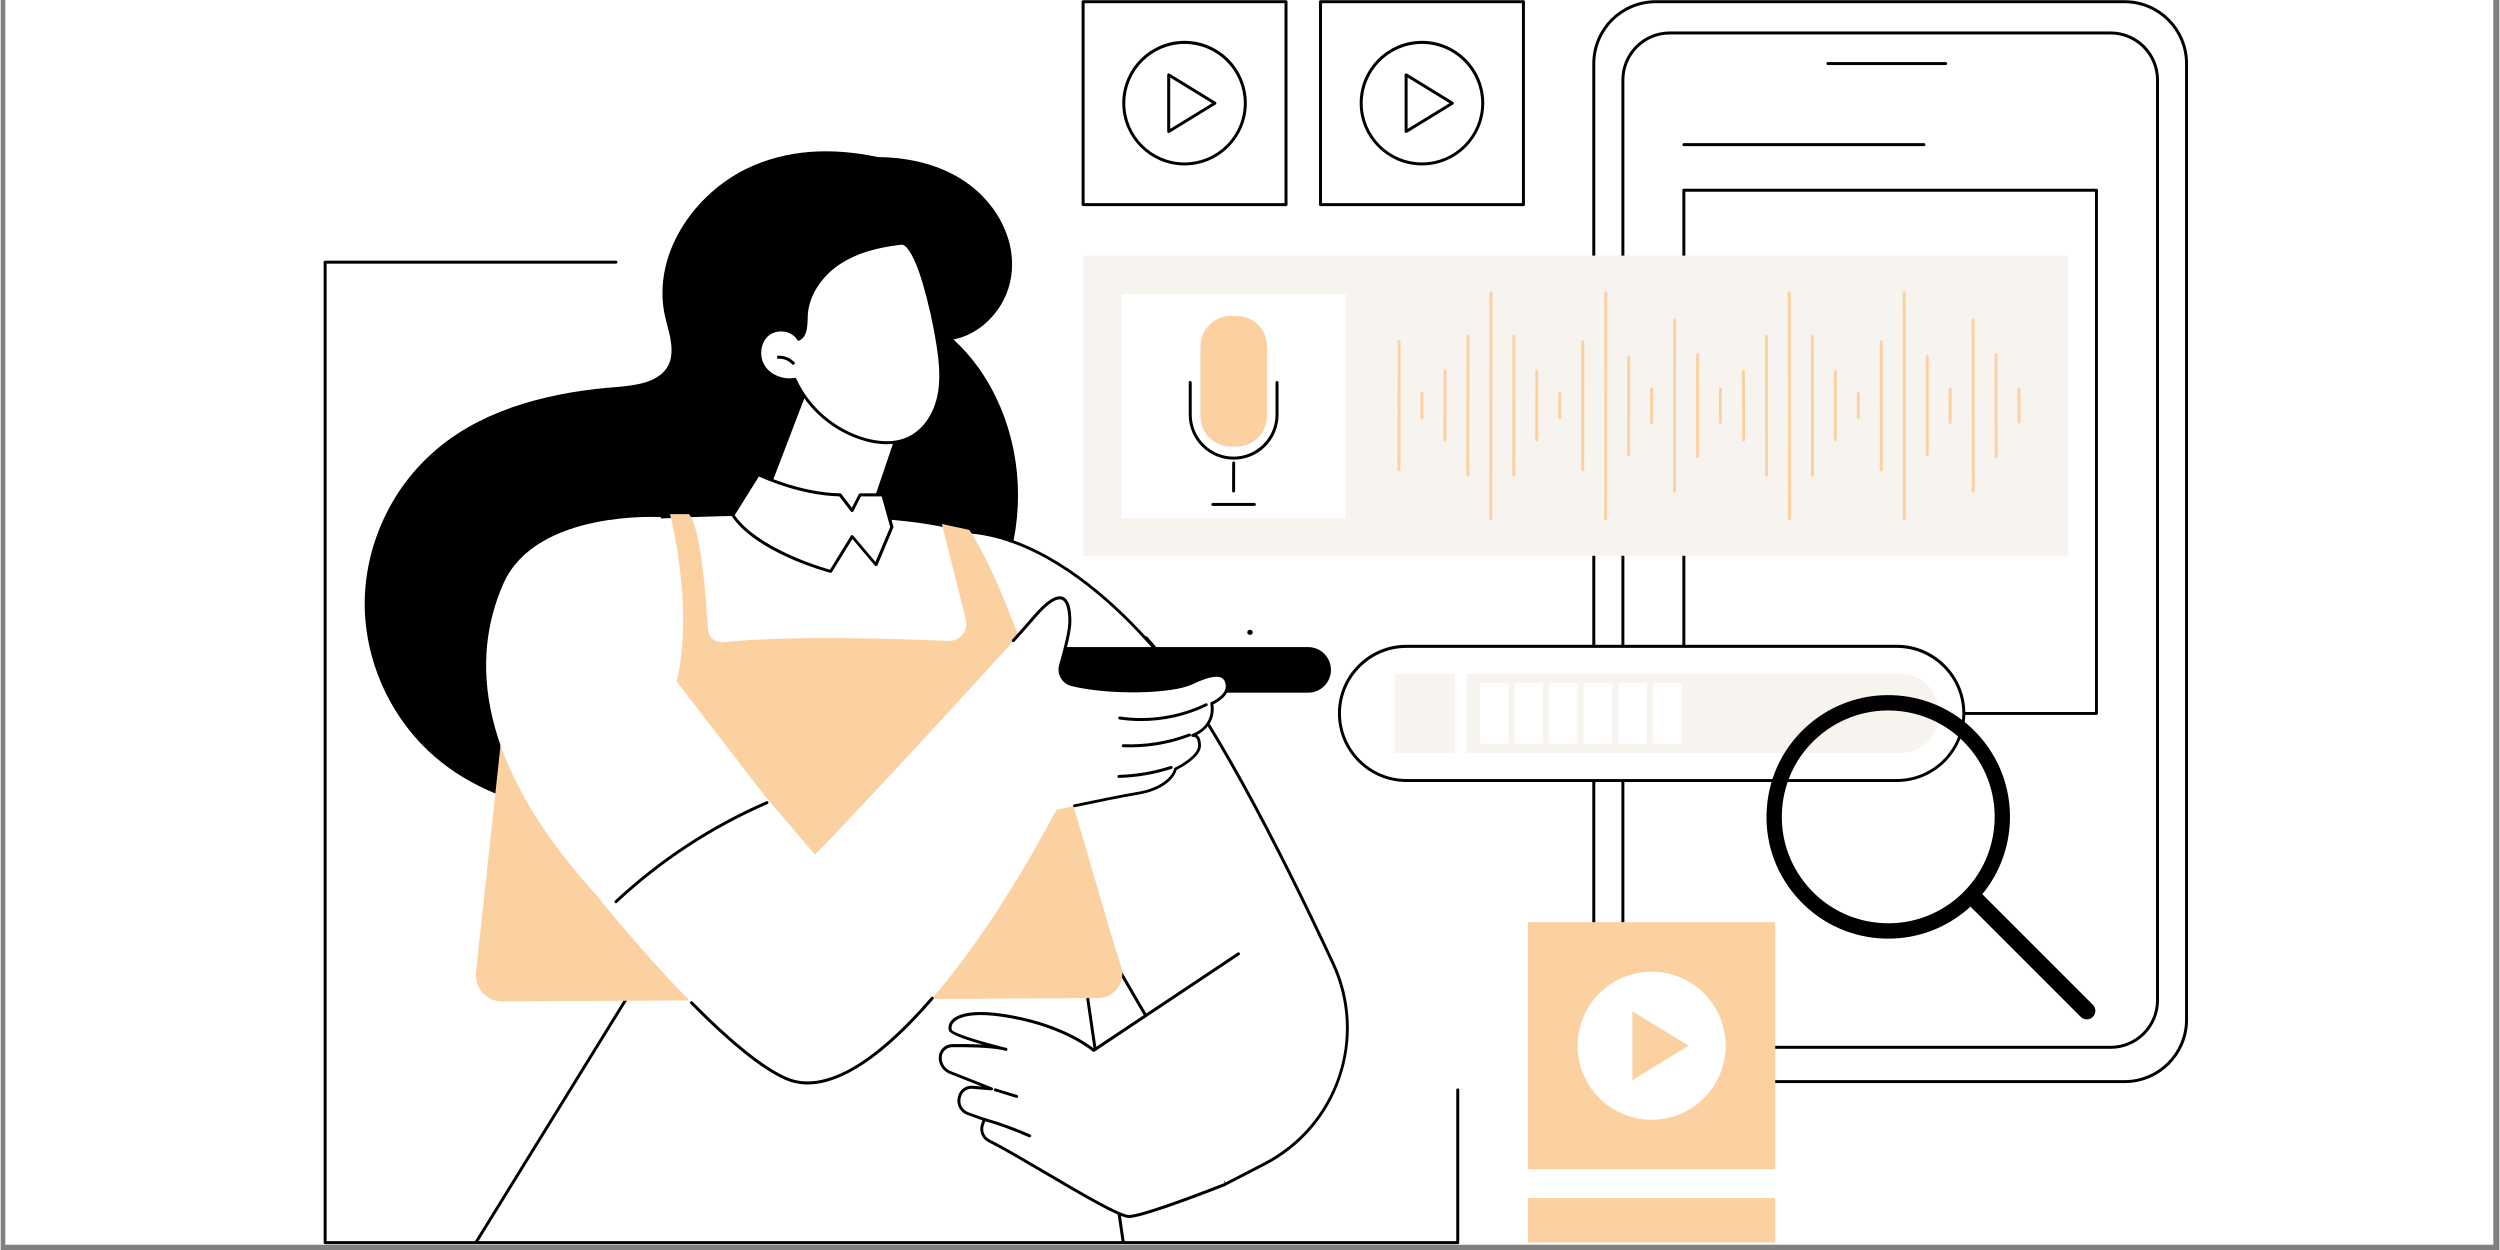 <svg xmlns="http://www.w3.org/2000/svg" xmlns:xlink="http://www.w3.org/1999/xlink" width="300" viewBox="0 0 224.88 112.5" height="150" preserveAspectRatio="xMidYMid meet"><rect x="0" y="0" width="224.88" height="112.5" fill="#808080" stroke="none"/><defs><g></g><clipPath id="b883a015ce"><path d="M 0.438 0 L 224.324 0 L 224.324 112.004 L 0.438 112.004 Z M 0.438 0 " clip-rule="nonzero"></path></clipPath><clipPath id="912ff1c7c7"><path d="M 29.066 23 L 132 23 L 132 112 L 29.066 112 Z M 29.066 23 " clip-rule="nonzero"></path></clipPath></defs><g clip-path="url(#b883a015ce)"><path fill="#ffffff" d="M 0.438 0 L 224.441 0 L 224.441 112.004 L 0.438 112.004 Z M 0.438 0 " fill-opacity="1" fill-rule="nonzero"></path><path fill="#ffffff" d="M 0.438 0 L 224.441 0 L 224.441 112.004 L 0.438 112.004 Z M 0.438 0 " fill-opacity="1" fill-rule="nonzero"></path></g><path fill="#ffffff" d="M 118.789 0.152 L 137.051 0.152 L 137.051 18.414 L 118.789 18.414 Z M 118.789 0.152 " fill-opacity="1" fill-rule="nonzero"></path><path fill="#000000" d="M 137.051 18.551 L 118.789 18.551 C 118.715 18.551 118.652 18.488 118.652 18.414 L 118.652 0.152 C 118.652 0.082 118.715 0.02 118.789 0.02 L 137.051 0.02 C 137.125 0.02 137.184 0.082 137.184 0.152 L 137.184 18.414 C 137.184 18.488 137.125 18.551 137.051 18.551 Z M 118.922 18.281 L 136.914 18.281 L 136.914 0.289 L 118.922 0.289 Z M 118.922 18.281 " fill-opacity="1" fill-rule="nonzero"></path><path fill="#000000" d="M 127.918 14.887 C 124.828 14.887 122.312 12.371 122.312 9.281 C 122.312 6.191 124.828 3.676 127.918 3.676 C 131.004 3.676 133.52 6.191 133.52 9.281 C 133.52 12.371 131.004 14.887 127.918 14.887 Z M 127.918 3.953 C 124.973 3.953 122.582 6.344 122.582 9.289 C 122.582 12.23 124.973 14.621 127.918 14.621 C 130.859 14.621 133.25 12.23 133.25 9.289 C 133.25 6.344 130.859 3.953 127.918 3.953 Z M 127.918 3.953 " fill-opacity="1" fill-rule="nonzero"></path><path fill="#000000" d="M 126.492 11.965 C 126.465 11.965 126.449 11.961 126.422 11.949 C 126.379 11.926 126.355 11.883 126.355 11.832 L 126.355 6.734 C 126.355 6.688 126.379 6.645 126.422 6.621 C 126.465 6.594 126.516 6.594 126.559 6.621 L 130.719 9.172 C 130.762 9.195 130.785 9.238 130.785 9.289 C 130.785 9.336 130.762 9.379 130.719 9.402 L 126.559 11.953 C 126.539 11.961 126.516 11.965 126.492 11.965 Z M 126.625 6.977 L 126.625 11.594 L 130.395 9.289 Z M 126.625 6.977 " fill-opacity="1" fill-rule="nonzero"></path><path fill="#ffffff" d="M 97.422 0.152 L 115.68 0.152 L 115.68 18.414 L 97.422 18.414 Z M 97.422 0.152 " fill-opacity="1" fill-rule="nonzero"></path><path fill="#000000" d="M 115.68 18.551 L 97.422 18.551 C 97.348 18.551 97.285 18.488 97.285 18.414 L 97.285 0.152 C 97.285 0.082 97.348 0.02 97.422 0.02 L 115.68 0.02 C 115.754 0.02 115.816 0.082 115.816 0.152 L 115.816 18.414 C 115.816 18.488 115.754 18.551 115.68 18.551 Z M 97.555 18.281 L 115.547 18.281 L 115.547 0.289 L 97.555 0.289 Z M 97.555 18.281 " fill-opacity="1" fill-rule="nonzero"></path><path fill="#000000" d="M 106.547 14.887 C 103.457 14.887 100.945 12.371 100.945 9.281 C 100.945 6.191 103.457 3.676 106.547 3.676 C 109.637 3.676 112.152 6.191 112.152 9.281 C 112.152 12.371 109.637 14.887 106.547 14.887 Z M 106.547 3.953 C 103.605 3.953 101.215 6.344 101.215 9.289 C 101.215 12.23 103.605 14.621 106.547 14.621 C 109.488 14.621 111.883 12.23 111.883 9.289 C 111.883 6.344 109.488 3.953 106.547 3.953 Z M 106.547 3.953 " fill-opacity="1" fill-rule="nonzero"></path><path fill="#000000" d="M 105.121 11.965 C 105.098 11.965 105.078 11.961 105.055 11.949 C 105.012 11.926 104.988 11.883 104.988 11.832 L 104.988 6.734 C 104.988 6.688 105.012 6.645 105.055 6.621 C 105.098 6.594 105.148 6.594 105.188 6.621 L 109.348 9.172 C 109.391 9.195 109.418 9.238 109.418 9.289 C 109.418 9.336 109.391 9.379 109.348 9.402 L 105.188 11.953 C 105.172 11.961 105.148 11.965 105.121 11.965 Z M 105.258 6.977 L 105.258 11.594 L 109.023 9.289 Z M 105.258 6.977 " fill-opacity="1" fill-rule="nonzero"></path><path fill="#ffffff" d="M 148.949 97.344 L 191.16 97.344 C 194.227 97.344 196.727 94.836 196.727 91.777 L 196.727 5.719 C 196.727 2.656 194.219 0.152 191.16 0.152 L 148.949 0.152 C 145.883 0.152 143.383 2.66 143.383 5.719 L 143.383 91.777 C 143.383 94.836 145.891 97.344 148.949 97.344 Z M 148.949 97.344 " fill-opacity="1" fill-rule="nonzero"></path><path fill="#000000" d="M 191.16 97.477 L 148.949 97.477 C 145.805 97.477 143.246 94.922 143.246 91.777 L 143.246 5.719 C 143.246 2.578 145.805 0.02 148.949 0.02 L 191.16 0.02 C 194.305 0.02 196.863 2.578 196.863 5.719 L 196.863 91.777 C 196.863 94.922 194.305 97.477 191.16 97.477 Z M 148.949 0.289 C 145.949 0.289 143.516 2.723 143.516 5.719 L 143.516 91.777 C 143.516 94.773 145.949 97.211 148.949 97.211 L 191.16 97.211 C 194.156 97.211 196.594 94.773 196.594 91.777 L 196.594 5.719 C 196.594 2.723 194.156 0.289 191.16 0.289 Z M 148.949 0.289 " fill-opacity="1" fill-rule="nonzero"></path><path fill="#ffffff" d="M 150.223 94.262 L 189.895 94.262 C 192.211 94.262 194.113 92.363 194.113 90.039 L 194.113 7.188 C 194.113 4.871 192.219 2.969 189.895 2.969 L 150.223 2.969 C 147.902 2.969 146 4.863 146 7.188 L 146 90.039 C 146 92.359 147.895 94.262 150.223 94.262 Z M 150.223 94.262 " fill-opacity="1" fill-rule="nonzero"></path><path fill="#000000" d="M 189.895 94.395 L 150.223 94.395 C 147.824 94.395 145.867 92.445 145.867 90.039 L 145.867 7.188 C 145.867 4.789 147.816 2.832 150.223 2.832 L 189.895 2.832 C 192.293 2.832 194.25 4.785 194.25 7.188 L 194.25 90.039 C 194.242 92.438 192.293 94.395 189.895 94.395 Z M 150.223 3.102 C 147.969 3.102 146.133 4.938 146.133 7.188 L 146.133 90.039 C 146.133 92.289 147.969 94.125 150.223 94.125 L 189.895 94.125 C 192.145 94.125 193.98 92.289 193.98 90.039 L 193.98 7.188 C 193.98 4.938 192.145 3.102 189.895 3.102 Z M 150.223 3.102 " fill-opacity="1" fill-rule="nonzero"></path><path fill="#000000" d="M 175.051 5.855 L 164.449 5.855 C 164.379 5.855 164.316 5.793 164.316 5.719 C 164.316 5.648 164.379 5.586 164.449 5.586 L 175.051 5.586 C 175.125 5.586 175.188 5.648 175.188 5.719 C 175.188 5.793 175.125 5.855 175.051 5.855 Z M 175.051 5.855 " fill-opacity="1" fill-rule="nonzero"></path><path fill="#ffffff" d="M 151.488 17.117 L 188.621 17.117 L 188.621 64.211 L 151.488 64.211 Z M 151.488 17.117 " fill-opacity="1" fill-rule="nonzero"></path><path fill="#000000" d="M 188.621 64.344 L 151.488 64.344 C 151.414 64.344 151.352 64.285 151.352 64.211 L 151.352 17.117 C 151.352 17.043 151.414 16.984 151.488 16.984 L 188.621 16.984 C 188.695 16.984 188.754 17.043 188.754 17.117 L 188.754 64.211 C 188.754 64.285 188.695 64.344 188.621 64.344 Z M 151.621 64.078 L 188.488 64.078 L 188.488 17.254 L 151.621 17.254 Z M 151.621 64.078 " fill-opacity="1" fill-rule="nonzero"></path><path fill="#000000" d="M 173.094 13.152 L 151.488 13.152 C 151.414 13.152 151.352 13.094 151.352 13.02 C 151.352 12.945 151.414 12.883 151.488 12.883 L 173.094 12.883 C 173.168 12.883 173.23 12.945 173.23 13.02 C 173.23 13.094 173.168 13.152 173.094 13.152 Z M 173.094 13.152 " fill-opacity="1" fill-rule="nonzero"></path><path fill="#ffffff" d="M 97.422 87.023 L 58.082 87.023 L 42.766 111.836 L 101.035 111.836 Z M 97.422 87.023 " fill-opacity="1" fill-rule="nonzero"></path><path fill="#000000" d="M 88.043 33.152 C 87.375 32.203 86.605 31.34 85.754 30.551 C 87.551 30.203 89.09 28.98 90.031 27.418 C 91.145 25.578 91.297 23.344 90.625 21.32 C 89.918 19.199 88.453 17.406 86.578 16.199 C 84.586 14.914 82.223 14.305 79.867 14.164 C 79.551 14.145 79.238 14.137 78.922 14.133 C 74.938 13.277 70.766 13.391 67.07 15.215 C 62.543 17.449 58.965 22.457 59.645 27.66 C 59.832 29.141 60.586 30.645 60.324 32.16 C 60.078 33.562 58.844 34.246 57.562 34.535 C 56.23 34.836 54.84 34.848 53.488 35.012 C 52.027 35.188 50.57 35.426 49.141 35.766 C 46.297 36.426 43.512 37.465 41.059 39.074 C 38.684 40.633 36.695 42.715 35.27 45.172 C 33.863 47.594 33 50.344 32.805 53.137 C 32.609 55.953 33.117 58.797 34.219 61.398 C 35.312 63.996 37.008 66.348 39.156 68.18 C 41.434 70.125 44.184 71.473 47.055 72.281 C 53.441 74.078 60.273 73.156 66.562 71.375 C 72.418 69.715 78.09 67.062 82.645 62.969 C 86.855 59.188 90.078 54.164 91.176 48.566 C 92.215 43.289 91.16 37.562 88.043 33.152 Z M 88.043 33.152 " fill-opacity="1" fill-rule="nonzero"></path><path fill="#ffffff" d="M 101.035 111.836 L 97.422 87.023 L 58.082 87.023 L 42.766 111.836 Z M 101.035 111.836 " fill-opacity="1" fill-rule="nonzero"></path><path fill="#000000" d="M 42.766 111.973 C 42.742 111.973 42.715 111.965 42.691 111.953 C 42.633 111.914 42.605 111.832 42.648 111.77 L 57.969 86.949 C 57.992 86.914 58.035 86.891 58.082 86.891 L 97.422 86.891 C 97.488 86.891 97.543 86.938 97.555 87.004 L 101.172 111.816 C 101.184 111.891 101.129 111.957 101.055 111.973 C 100.98 111.984 100.914 111.93 100.902 111.855 L 97.305 87.156 L 58.156 87.156 L 42.875 111.91 C 42.852 111.945 42.809 111.973 42.766 111.973 Z M 42.766 111.973 " fill-opacity="1" fill-rule="nonzero"></path><path fill="#ffffff" d="M 110.145 106.617 L 113.73 104.77 C 120.305 101.375 123.027 93.398 119.902 86.688 C 115.234 76.672 108.414 63.188 103.086 57.406 L 88.609 66.586 L 103.469 92.137 Z M 110.145 106.617 " fill-opacity="1" fill-rule="nonzero"></path><path fill="#000000" d="M 110.145 106.754 C 110.133 106.754 110.113 106.754 110.102 106.746 C 110.066 106.734 110.039 106.711 110.023 106.672 L 103.355 92.188 L 88.5 66.645 C 88.465 66.586 88.48 66.504 88.543 66.461 L 103.02 57.285 C 103.074 57.25 103.145 57.262 103.188 57.309 C 108.5 63.078 115.277 76.434 120.023 86.625 C 121.555 89.906 121.75 93.586 120.582 97.008 C 119.414 100.426 117.004 103.223 113.789 104.879 L 110.207 106.727 C 110.188 106.746 110.164 106.754 110.145 106.754 Z M 88.793 66.629 L 103.594 92.062 L 110.207 106.43 L 113.668 104.641 C 120.207 101.27 122.895 93.402 119.781 86.734 C 115.059 76.609 108.34 63.359 103.066 57.574 Z M 88.793 66.629 " fill-opacity="1" fill-rule="nonzero"></path><path fill="#ffffff" d="M 93.348 75.277 C 93.348 75.277 99.633 68.805 108.18 64.051 C 108.18 64.051 98.301 48.344 86.66 47.84 Z M 93.348 75.277 " fill-opacity="1" fill-rule="nonzero"></path><path fill="#000000" d="M 93.348 75.414 C 93.332 75.414 93.32 75.414 93.309 75.406 C 93.262 75.395 93.223 75.355 93.211 75.309 L 86.523 47.871 C 86.512 47.828 86.523 47.785 86.551 47.754 C 86.574 47.723 86.617 47.699 86.66 47.707 C 92.715 47.969 98.277 52.387 101.875 56.043 C 105.766 60.004 108.262 63.949 108.285 63.984 C 108.305 64.016 108.309 64.051 108.305 64.09 C 108.293 64.125 108.273 64.156 108.234 64.176 C 99.805 68.859 93.5 75.309 93.43 75.375 C 93.418 75.395 93.383 75.414 93.348 75.414 Z M 86.832 47.98 L 93.418 75.008 C 94.477 73.957 100.355 68.273 107.992 64.004 C 107.543 63.316 105.184 59.777 101.691 56.223 C 98.16 52.637 92.734 48.316 86.832 47.98 Z M 86.832 47.98 " fill-opacity="1" fill-rule="nonzero"></path><path fill="#ffffff" d="M 56.25 46.832 C 56.555 46.5 80.406 45.352 86.66 47.84 L 90.488 62.977 L 59.398 63.258 Z M 56.25 46.832 " fill-opacity="1" fill-rule="nonzero"></path><path fill="#000000" d="M 59.398 63.391 C 59.332 63.391 59.277 63.348 59.266 63.281 L 56.113 46.855 C 56.109 46.812 56.121 46.77 56.145 46.738 C 56.391 46.477 63.352 46.156 69.219 46.145 C 75.359 46.129 83.367 46.391 86.703 47.719 C 86.746 47.734 86.77 47.766 86.781 47.809 L 90.609 62.945 C 90.625 62.988 90.609 63.023 90.586 63.062 C 90.562 63.09 90.527 63.117 90.484 63.117 L 59.398 63.391 C 59.406 63.391 59.398 63.391 59.398 63.391 Z M 56.406 46.918 L 59.516 63.117 L 90.324 62.836 L 86.551 47.934 C 80.406 45.566 58.109 46.555 56.406 46.918 Z M 56.406 46.918 " fill-opacity="1" fill-rule="nonzero"></path><path fill="#fbd1a2" d="M 45.695 60.406 C 45.695 60.613 43.566 80.234 42.777 87.496 C 42.625 88.914 43.738 90.148 45.164 90.137 L 98.797 89.824 C 100.258 89.82 101.293 88.387 100.84 86.992 C 98.082 78.539 92.348 55.574 87.18 47.695 L 84.707 47.16 L 86.859 55.746 C 87.117 56.758 86.316 57.738 85.27 57.691 C 80.98 57.492 71.125 57.156 65.02 57.801 C 64.316 57.875 63.695 57.34 63.652 56.637 C 63.492 53.816 63.016 47.383 61.938 46.273 L 60.242 46.273 C 60.242 46.273 65.395 66.133 54.148 68.805 C 46.422 70.641 45.695 60.406 45.695 60.406 Z M 45.695 60.406 " fill-opacity="1" fill-rule="nonzero"></path><path fill="#000000" d="M 117.676 58.238 L 95.75 58.238 C 94.617 58.238 93.699 59.156 93.699 60.289 C 93.699 61.422 94.617 62.34 95.75 62.34 L 117.676 62.34 C 118.809 62.34 119.727 61.422 119.727 60.289 C 119.719 59.156 118.809 58.238 117.676 58.238 Z M 117.676 58.238 " fill-opacity="1" fill-rule="nonzero"></path><path fill="#ffffff" d="M 53.668 80.625 C 53.668 80.625 64.531 94.328 70.668 97.055 C 76.805 99.785 86.812 88.363 95.023 72.875 C 95.023 72.875 100.199 71.762 102.363 71.406 C 104.527 71.051 105.598 69.969 105.746 69.215 C 105.746 69.215 107.918 68.188 107.918 67.117 C 107.918 66.047 107.293 66.188 107.293 66.188 C 107.293 66.188 109.391 65.516 109.023 63.316 C 109.023 63.316 110.547 62.668 110.406 61.629 C 110.266 60.59 109.355 60.453 107.227 61.465 C 105.387 62.34 99.758 62.438 96.422 61.617 C 95.652 61.426 95.191 60.633 95.414 59.875 C 95.77 58.633 96.238 56.816 96.246 55.945 C 96.25 54.547 95.941 52.137 93.004 55.578 C 90.066 59.023 75.875 74.355 73.285 76.918 L 68.973 71.871 C 68.953 71.863 55.844 75.344 53.668 80.625 Z M 53.668 80.625 " fill-opacity="1" fill-rule="nonzero"></path><path fill="#000000" d="M 96.648 72.66 C 96.59 72.66 96.531 72.617 96.516 72.555 C 96.504 72.48 96.547 72.41 96.617 72.395 C 98.477 72.004 100.98 71.492 102.332 71.27 C 104.504 70.914 105.477 69.828 105.605 69.191 C 105.613 69.148 105.641 69.109 105.68 69.094 C 106.262 68.816 107.77 67.926 107.77 67.117 C 107.77 66.754 107.699 66.504 107.551 66.391 C 107.434 66.297 107.305 66.32 107.305 66.32 C 107.238 66.34 107.164 66.297 107.148 66.223 C 107.129 66.156 107.164 66.082 107.234 66.059 C 107.312 66.035 109.215 65.391 108.871 63.336 C 108.859 63.273 108.898 63.215 108.953 63.188 C 108.965 63.184 110.379 62.566 110.254 61.648 C 110.211 61.324 110.09 61.117 109.887 61.004 C 109.449 60.766 108.586 60.957 107.262 61.586 C 105.387 62.48 99.684 62.566 96.375 61.746 C 95.965 61.648 95.629 61.391 95.414 61.023 C 95.199 60.656 95.152 60.234 95.266 59.832 C 95.801 57.977 96.094 56.594 96.094 55.941 C 96.094 54.812 95.883 54.117 95.492 53.969 C 95.156 53.848 94.465 54.039 93.082 55.66 C 92.684 56.125 92.062 56.828 91.242 57.746 C 91.191 57.801 91.105 57.805 91.051 57.758 C 90.996 57.707 90.992 57.621 91.039 57.566 C 91.859 56.648 92.484 55.953 92.879 55.48 C 94.086 54.066 94.973 53.488 95.586 53.715 C 96.105 53.902 96.363 54.656 96.363 55.934 C 96.363 56.809 95.91 58.57 95.523 59.898 C 95.426 60.234 95.469 60.582 95.645 60.883 C 95.816 61.184 96.098 61.391 96.434 61.477 C 99.703 62.285 105.312 62.211 107.148 61.336 C 108.574 60.656 109.484 60.473 110.016 60.762 C 110.297 60.914 110.461 61.195 110.52 61.605 C 110.652 62.582 109.496 63.219 109.148 63.391 C 109.367 65.02 108.277 65.832 107.68 66.145 C 107.691 66.148 107.703 66.164 107.711 66.168 C 107.926 66.34 108.027 66.652 108.027 67.105 C 108.027 68.152 106.203 69.109 105.836 69.293 C 105.625 70.141 104.469 71.18 102.363 71.52 C 101.012 71.742 98.516 72.254 96.66 72.648 C 96.668 72.66 96.66 72.66 96.648 72.66 Z M 96.648 72.66 " fill-opacity="1" fill-rule="nonzero"></path><path fill="#000000" d="M 72.625 97.602 C 71.91 97.602 71.238 97.461 70.605 97.184 C 68.504 96.25 65.633 93.949 62.078 90.34 C 62.023 90.285 62.031 90.199 62.078 90.148 C 62.133 90.094 62.219 90.102 62.27 90.148 C 65.805 93.734 68.645 96.016 70.715 96.934 C 73.945 98.371 78.449 95.887 83.742 89.75 C 83.789 89.695 83.875 89.691 83.93 89.738 C 83.984 89.789 83.992 89.875 83.941 89.93 C 79.582 94.996 75.723 97.602 72.625 97.602 Z M 72.625 97.602 " fill-opacity="1" fill-rule="nonzero"></path><path fill="#000000" d="M 102.625 64.895 C 101.977 64.895 101.336 64.848 100.691 64.754 C 100.621 64.742 100.57 64.676 100.578 64.602 C 100.59 64.527 100.656 64.473 100.73 64.484 C 103.328 64.867 106.07 64.449 108.445 63.305 C 108.512 63.273 108.59 63.301 108.621 63.367 C 108.652 63.434 108.629 63.512 108.559 63.543 C 106.727 64.438 104.668 64.895 102.625 64.895 Z M 102.625 64.895 " fill-opacity="1" fill-rule="nonzero"></path><path fill="#000000" d="M 101.637 67.262 C 101.434 67.262 101.23 67.258 101.031 67.25 C 100.957 67.25 100.895 67.184 100.902 67.109 C 100.902 67.039 100.961 66.98 101.035 66.98 C 101.035 66.98 101.043 66.98 101.043 66.98 C 103.035 67.062 105.074 66.73 106.938 66.023 C 107.008 65.996 107.086 66.027 107.109 66.102 C 107.137 66.168 107.105 66.25 107.031 66.273 C 105.324 66.926 103.469 67.262 101.637 67.262 Z M 101.637 67.262 " fill-opacity="1" fill-rule="nonzero"></path><path fill="#000000" d="M 100.645 70.012 C 100.57 70.012 100.508 69.957 100.508 69.883 C 100.508 69.809 100.566 69.746 100.637 69.742 C 102.223 69.699 103.789 69.422 105.301 68.941 C 105.371 68.914 105.445 68.957 105.473 69.027 C 105.496 69.098 105.453 69.172 105.387 69.195 C 103.852 69.691 102.258 69.969 100.645 70.012 C 100.648 70.012 100.645 70.012 100.645 70.012 Z M 100.645 70.012 " fill-opacity="1" fill-rule="nonzero"></path><path fill="#ffffff" d="M 59.828 47.695 L 59.398 46.539 C 59.398 46.539 48.172 45.863 45.238 52.543 C 42.293 59.227 42.766 68.676 53.668 80.617 C 53.668 80.617 65.234 72.984 68.953 71.859 L 59.828 60.031 Z M 59.828 47.695 " fill-opacity="1" fill-rule="nonzero"></path><path fill="#000000" d="M 55.375 81.293 C 55.336 81.293 55.301 81.277 55.277 81.25 C 55.227 81.191 55.227 81.109 55.281 81.059 C 59.297 77.316 63.879 74.305 68.91 72.113 C 68.98 72.086 69.059 72.113 69.09 72.184 C 69.121 72.25 69.09 72.328 69.023 72.359 C 64.02 74.539 59.453 77.527 55.465 81.254 C 55.441 81.277 55.406 81.293 55.375 81.293 Z M 55.375 81.293 " fill-opacity="1" fill-rule="nonzero"></path><path fill="#ffffff" d="M 73.133 33.379 L 68.195 46.273 C 68.195 46.273 75.41 48.723 78.211 46.508 L 80.914 38.566 Z M 73.133 33.379 " fill-opacity="1" fill-rule="nonzero"></path><path fill="#000000" d="M 74.645 47.578 C 71.66 47.578 68.355 46.477 68.152 46.402 C 68.117 46.391 68.094 46.367 68.074 46.336 C 68.055 46.305 68.055 46.262 68.066 46.23 L 73.004 33.336 C 73.016 33.297 73.047 33.27 73.09 33.258 C 73.129 33.242 73.172 33.25 73.207 33.273 L 80.996 38.461 C 81.043 38.5 81.066 38.559 81.051 38.613 L 78.344 46.555 C 78.34 46.578 78.32 46.605 78.301 46.617 C 77.391 47.328 76.051 47.578 74.645 47.578 Z M 68.375 46.188 C 69.363 46.5 75.566 48.367 78.102 46.422 L 80.754 38.621 L 73.195 33.586 Z M 68.375 46.188 " fill-opacity="1" fill-rule="nonzero"></path><path fill="#ffffff" d="M 65.895 46.367 L 68.195 42.715 C 68.195 42.715 71.801 44.477 75.551 44.543 L 76.625 45.949 L 77.336 44.543 L 79.391 44.543 L 80.207 47.438 L 78.773 50.832 L 76.625 48.293 L 74.691 51.43 C 74.699 51.426 68.109 49.68 65.895 46.367 Z M 65.895 46.367 " fill-opacity="1" fill-rule="nonzero"></path><path fill="#000000" d="M 74.699 51.559 C 74.688 51.559 74.676 51.559 74.664 51.555 C 74.395 51.48 68 49.762 65.785 46.438 C 65.754 46.398 65.754 46.336 65.785 46.293 L 68.086 42.641 C 68.121 42.586 68.195 42.562 68.258 42.59 C 68.293 42.609 71.879 44.34 75.555 44.402 C 75.598 44.402 75.637 44.422 75.66 44.457 L 76.609 45.691 L 77.227 44.477 C 77.25 44.434 77.293 44.402 77.348 44.402 L 79.402 44.402 C 79.465 44.402 79.52 44.445 79.531 44.5 L 80.348 47.395 C 80.352 47.426 80.352 47.453 80.34 47.48 L 78.91 50.875 C 78.891 50.918 78.852 50.949 78.805 50.953 C 78.754 50.961 78.711 50.941 78.684 50.906 L 76.656 48.508 L 74.82 51.484 C 74.785 51.535 74.742 51.559 74.699 51.559 Z M 66.062 46.367 C 68.117 49.34 73.824 51.047 74.637 51.273 L 76.516 48.219 C 76.539 48.184 76.578 48.16 76.621 48.16 C 76.664 48.152 76.707 48.172 76.73 48.207 L 78.73 50.574 L 80.059 47.43 L 79.289 44.676 L 77.422 44.676 L 76.75 46.012 C 76.73 46.055 76.688 46.078 76.637 46.086 C 76.59 46.09 76.547 46.066 76.516 46.031 L 75.477 44.672 C 72.125 44.598 68.875 43.172 68.238 42.887 Z M 66.062 46.367 " fill-opacity="1" fill-rule="nonzero"></path><path fill="#ffffff" d="M 84.359 31.035 C 84.605 32.609 84.762 34.23 84.406 35.777 C 84.055 37.332 83.105 38.816 81.648 39.465 C 80.438 40.004 79.031 39.906 77.758 39.543 C 75.023 38.762 72.676 36.738 71.488 34.148 C 70.434 34.344 69.262 33.922 68.668 33.031 C 68.074 32.137 68.195 30.805 69.012 30.117 C 69.828 29.426 71.262 29.609 71.793 30.535 C 72.496 30.191 72.453 29.207 72.484 28.422 C 72.57 26.465 73.844 24.699 75.48 23.625 C 77.121 22.555 79.09 22.105 81.039 21.879 C 81.941 21.773 82.824 24.531 83.082 25.395 C 83.637 27.254 84.059 29.133 84.359 31.035 Z M 84.359 31.035 " fill-opacity="1" fill-rule="nonzero"></path><path fill="#000000" d="M 79.746 39.98 C 78.992 39.98 78.285 39.84 77.723 39.672 C 74.977 38.883 72.625 36.883 71.406 34.297 C 70.293 34.461 69.137 33.977 68.559 33.102 C 67.914 32.137 68.086 30.723 68.93 30.012 C 69.371 29.648 69.996 29.488 70.605 29.598 C 71.133 29.688 71.574 29.965 71.844 30.355 C 72.301 30.043 72.324 29.309 72.344 28.668 C 72.344 28.59 72.352 28.504 72.352 28.43 C 72.43 26.559 73.574 24.727 75.41 23.527 C 76.84 22.594 78.625 22.031 81.02 21.762 C 81.961 21.652 82.793 23.977 83.203 25.371 C 83.746 27.219 84.176 29.121 84.477 31.016 C 84.719 32.559 84.891 34.211 84.523 35.812 C 84.121 37.57 83.062 38.98 81.691 39.594 C 81.066 39.875 80.395 39.98 79.746 39.98 Z M 71.488 34.016 C 71.535 34.016 71.586 34.047 71.609 34.094 C 72.777 36.652 75.09 38.641 77.793 39.418 C 78.805 39.703 80.285 39.93 81.594 39.344 C 82.891 38.77 83.895 37.422 84.273 35.75 C 84.629 34.199 84.457 32.578 84.223 31.059 C 83.93 29.168 83.504 27.277 82.965 25.445 C 82.336 23.309 81.586 21.969 81.066 22.023 C 78.719 22.293 76.969 22.836 75.574 23.75 C 73.836 24.883 72.711 26.68 72.637 28.434 C 72.633 28.516 72.633 28.594 72.633 28.672 C 72.605 29.445 72.578 30.312 71.871 30.656 C 71.812 30.688 71.73 30.66 71.695 30.602 C 71.477 30.215 71.066 29.945 70.57 29.859 C 70.031 29.77 69.488 29.898 69.113 30.215 C 68.375 30.84 68.227 32.094 68.797 32.949 C 69.336 33.762 70.441 34.199 71.477 34.008 C 71.477 34.016 71.48 34.016 71.488 34.016 Z M 71.488 34.016 " fill-opacity="1" fill-rule="nonzero"></path><path fill="#000000" d="M 71.297 32.859 C 70.969 32.453 70.418 32.227 69.898 32.297 L 69.867 32.027 C 70.477 31.953 71.121 32.211 71.512 32.688 Z M 71.297 32.859 " fill-opacity="1" fill-rule="nonzero"></path><path fill="#ffffff" d="M 111.41 85.848 C 111.41 85.848 109.398 97.301 110.145 106.617 C 110.145 106.617 103.02 109.438 101.578 109.488 C 100.289 109.531 92.375 104.391 88.965 102.672 C 88.422 102.398 88.164 101.754 88.383 101.188 L 88.543 100.758 L 87.059 100.219 C 86.477 100.012 86.145 99.398 86.293 98.801 L 86.309 98.707 C 86.438 98.176 86.934 97.816 87.48 97.859 L 89.191 98 L 85.48 96.531 C 84.93 96.309 84.566 95.785 84.574 95.191 C 84.574 94.598 85.051 94.121 85.645 94.109 C 87.02 94.09 89.371 94.113 90.496 94.438 C 90.496 94.438 85.645 93.258 85.484 92.719 C 85.258 91.93 86.242 90.609 91.16 91.551 C 96.082 92.488 98.387 94.543 98.387 94.543 Z M 111.41 85.848 " fill-opacity="1" fill-rule="nonzero"></path><path fill="#000000" d="M 101.562 109.621 C 100.688 109.621 97.457 107.719 94.031 105.707 C 92.047 104.539 90.172 103.438 88.898 102.793 C 88.285 102.488 88.012 101.773 88.25 101.137 L 88.359 100.836 L 86.996 100.34 C 86.352 100.109 85.984 99.43 86.145 98.762 L 86.168 98.672 C 86.309 98.07 86.859 97.668 87.48 97.719 L 88.293 97.785 L 85.418 96.645 C 84.812 96.406 84.422 95.832 84.426 95.184 C 84.426 94.523 84.965 93.98 85.625 93.969 C 86.348 93.953 87.395 93.961 88.379 94.016 C 86.973 93.613 85.441 93.105 85.336 92.742 C 85.246 92.426 85.336 92.09 85.582 91.82 C 86.012 91.348 87.309 90.668 91.168 91.41 C 95.566 92.246 97.922 93.996 98.375 94.363 L 111.324 85.734 C 111.387 85.691 111.473 85.707 111.516 85.77 C 111.559 85.832 111.539 85.918 111.477 85.957 L 98.449 94.645 C 98.398 94.684 98.332 94.676 98.281 94.633 C 98.258 94.617 95.941 92.598 91.125 91.68 C 87.254 90.938 86.102 91.66 85.785 92.008 C 85.535 92.285 85.562 92.547 85.602 92.684 C 85.723 92.969 88.004 93.684 90.23 94.242 C 90.328 94.266 90.426 94.285 90.512 94.309 C 90.586 94.328 90.625 94.402 90.605 94.477 C 90.586 94.547 90.512 94.59 90.445 94.574 C 90.367 94.555 90.27 94.531 90.164 94.504 C 88.965 94.25 86.844 94.234 85.633 94.25 C 85.117 94.254 84.695 94.676 84.695 95.195 C 84.695 95.734 85.012 96.211 85.516 96.406 L 89.23 97.875 C 89.289 97.902 89.328 97.969 89.309 98.027 C 89.297 98.098 89.23 98.141 89.168 98.133 L 87.453 97.992 C 86.973 97.949 86.535 98.266 86.426 98.738 L 86.402 98.832 C 86.273 99.363 86.566 99.906 87.086 100.098 L 88.574 100.637 C 88.609 100.648 88.637 100.672 88.648 100.703 C 88.66 100.734 88.664 100.77 88.652 100.805 L 88.496 101.234 C 88.305 101.742 88.523 102.312 89.016 102.555 C 90.293 103.199 92.172 104.305 94.16 105.473 C 97.25 107.289 100.746 109.352 101.551 109.352 C 101.555 109.352 101.562 109.352 101.562 109.352 C 102.961 109.305 110.012 106.52 110.082 106.496 C 110.152 106.473 110.23 106.5 110.262 106.57 C 110.293 106.637 110.254 106.715 110.188 106.746 C 109.895 106.863 103.023 109.578 101.574 109.621 C 101.574 109.621 101.566 109.621 101.562 109.621 Z M 101.562 109.621 " fill-opacity="1" fill-rule="nonzero"></path><path fill="#000000" d="M 91.438 98.812 C 91.426 98.812 91.414 98.812 91.398 98.805 L 89.473 98.211 C 89.398 98.188 89.363 98.113 89.383 98.047 C 89.406 97.973 89.48 97.938 89.547 97.957 L 91.473 98.551 C 91.547 98.574 91.582 98.648 91.566 98.715 C 91.555 98.773 91.5 98.812 91.438 98.812 Z M 91.438 98.812 " fill-opacity="1" fill-rule="nonzero"></path><path fill="#000000" d="M 92.617 102.367 C 92.598 102.367 92.582 102.359 92.562 102.355 C 91.234 101.766 89.852 101.266 88.453 100.863 C 88.379 100.844 88.34 100.762 88.359 100.695 C 88.379 100.621 88.457 100.586 88.523 100.605 C 89.934 101.008 91.328 101.512 92.668 102.109 C 92.734 102.141 92.766 102.219 92.734 102.285 C 92.715 102.336 92.668 102.367 92.617 102.367 Z M 92.617 102.367 " fill-opacity="1" fill-rule="nonzero"></path><path fill="#ffffff" d="M 170.648 58.172 L 126.527 58.172 C 123.195 58.172 120.488 60.875 120.488 64.211 C 120.488 67.547 123.195 70.25 126.527 70.25 L 170.648 70.25 C 173.98 70.25 176.688 67.547 176.688 64.211 C 176.68 60.875 173.98 58.172 170.648 58.172 Z M 170.648 58.172 " fill-opacity="1" fill-rule="nonzero"></path><path fill="#000000" d="M 170.648 70.379 L 126.527 70.379 C 123.125 70.379 120.355 67.605 120.355 64.203 C 120.355 60.805 123.125 58.031 126.527 58.031 L 170.648 58.031 C 174.051 58.031 176.82 60.805 176.82 64.203 C 176.812 67.613 174.051 70.379 170.648 70.379 Z M 126.527 58.309 C 123.273 58.309 120.625 60.957 120.625 64.211 C 120.625 67.465 123.273 70.113 126.527 70.113 L 170.648 70.113 C 173.902 70.113 176.551 67.465 176.551 64.211 C 176.551 60.957 173.902 58.309 170.648 58.309 Z M 126.527 58.309 " fill-opacity="1" fill-rule="nonzero"></path><path fill="#f7f3ef" d="M 171.051 67.758 L 131.906 67.758 L 131.906 60.656 L 171.051 60.656 C 172.879 60.656 174.367 62.137 174.367 63.973 L 174.367 64.449 C 174.367 66.273 172.879 67.758 171.051 67.758 Z M 171.051 67.758 " fill-opacity="1" fill-rule="nonzero"></path><path fill="#ffffff" d="M 133.117 61.488 L 135.688 61.488 L 135.688 66.934 L 133.117 66.934 Z M 133.117 61.488 " fill-opacity="1" fill-rule="nonzero"></path><path fill="#ffffff" d="M 136.23 61.488 L 138.801 61.488 L 138.801 66.934 L 136.23 66.934 Z M 136.23 61.488 " fill-opacity="1" fill-rule="nonzero"></path><path fill="#ffffff" d="M 139.352 61.488 L 141.918 61.488 L 141.918 66.934 L 139.352 66.934 Z M 139.352 61.488 " fill-opacity="1" fill-rule="nonzero"></path><path fill="#ffffff" d="M 142.465 61.488 L 145.035 61.488 L 145.035 66.934 L 142.465 66.934 Z M 142.465 61.488 " fill-opacity="1" fill-rule="nonzero"></path><path fill="#ffffff" d="M 145.582 61.488 L 148.152 61.488 L 148.152 66.934 L 145.582 66.934 Z M 145.582 61.488 " fill-opacity="1" fill-rule="nonzero"></path><path fill="#ffffff" d="M 148.699 61.488 L 151.266 61.488 L 151.266 66.934 L 148.699 66.934 Z M 148.699 61.488 " fill-opacity="1" fill-rule="nonzero"></path><path fill="#ffffff" d="M 148.699 61.488 L 151.266 61.488 L 151.266 66.934 L 148.699 66.934 Z M 148.699 61.488 " fill-opacity="1" fill-rule="nonzero"></path><path fill="#f7f3ef" d="M 125.477 60.656 L 130.895 60.656 L 130.895 67.758 L 125.477 67.758 Z M 125.477 60.656 " fill-opacity="1" fill-rule="nonzero"></path><path fill="#fbd1a2" d="M 137.465 82.992 L 159.711 82.992 L 159.711 105.234 L 137.465 105.234 Z M 137.465 82.992 " fill-opacity="1" fill-rule="nonzero"></path><path fill="#fbd1a2" d="M 137.465 107.824 L 159.711 107.824 L 159.711 111.836 L 137.465 111.836 Z M 137.465 107.824 " fill-opacity="1" fill-rule="nonzero"></path><path fill="#ffffff" d="M 155.25 94.113 C 155.25 94.551 155.207 94.984 155.121 95.414 C 155.035 95.844 154.91 96.258 154.742 96.664 C 154.574 97.066 154.371 97.453 154.125 97.816 C 153.883 98.18 153.609 98.516 153.297 98.824 C 152.988 99.133 152.652 99.41 152.289 99.652 C 151.926 99.895 151.543 100.102 151.137 100.27 C 150.734 100.438 150.316 100.562 149.887 100.648 C 149.457 100.734 149.023 100.777 148.586 100.777 C 148.148 100.777 147.719 100.734 147.289 100.648 C 146.859 100.562 146.441 100.438 146.039 100.27 C 145.633 100.102 145.25 99.895 144.887 99.652 C 144.523 99.41 144.188 99.133 143.875 98.824 C 143.566 98.516 143.293 98.18 143.047 97.816 C 142.805 97.453 142.602 97.066 142.434 96.664 C 142.266 96.258 142.141 95.844 142.055 95.414 C 141.969 94.984 141.926 94.551 141.926 94.113 C 141.926 93.676 141.969 93.242 142.055 92.812 C 142.141 92.387 142.266 91.969 142.434 91.562 C 142.602 91.16 142.805 90.777 143.047 90.414 C 143.293 90.047 143.566 89.711 143.875 89.402 C 144.188 89.094 144.523 88.816 144.887 88.574 C 145.25 88.332 145.633 88.125 146.039 87.957 C 146.441 87.793 146.859 87.664 147.289 87.578 C 147.719 87.496 148.148 87.453 148.586 87.453 C 149.023 87.453 149.457 87.496 149.887 87.578 C 150.316 87.664 150.734 87.793 151.137 87.957 C 151.543 88.125 151.926 88.332 152.289 88.574 C 152.652 88.816 152.988 89.094 153.297 89.402 C 153.609 89.711 153.883 90.047 154.125 90.414 C 154.371 90.777 154.574 91.16 154.742 91.562 C 154.91 91.969 155.035 92.387 155.121 92.812 C 155.207 93.242 155.25 93.676 155.25 94.113 Z M 155.25 94.113 " fill-opacity="1" fill-rule="nonzero"></path><path fill="#fbd1a2" d="M 146.852 97.223 L 146.852 91.012 L 151.922 94.113 Z M 146.852 97.223 " fill-opacity="1" fill-rule="nonzero"></path><g clip-path="url(#912ff1c7c7)"><path fill="#000000" d="M 131.141 111.973 L 29.203 111.973 C 29.129 111.973 29.066 111.91 29.066 111.836 L 29.066 23.598 C 29.066 23.523 29.129 23.461 29.203 23.461 L 55.375 23.461 C 55.449 23.461 55.508 23.523 55.508 23.598 C 55.508 23.668 55.449 23.73 55.375 23.73 L 29.336 23.73 L 29.336 111.703 L 131.004 111.703 L 131.004 98.09 C 131.004 98.016 131.066 97.957 131.141 97.957 C 131.215 97.957 131.273 98.016 131.273 98.09 L 131.273 111.836 C 131.273 111.91 131.219 111.973 131.141 111.973 Z M 131.141 111.973 " fill-opacity="1" fill-rule="nonzero"></path></g><path fill="#f7f3ef" d="M 97.422 23.004 L 186.047 23.004 L 186.047 50.023 L 97.422 50.023 Z M 97.422 23.004 " fill-opacity="1" fill-rule="nonzero"></path><path fill="#fbd1a2" d="M 134.113 46.82 C 134.039 46.82 133.98 46.758 133.98 46.684 L 133.996 26.344 C 133.996 26.27 134.059 26.207 134.133 26.207 C 134.207 26.207 134.266 26.27 134.266 26.344 L 134.246 46.684 C 134.246 46.758 134.188 46.82 134.113 46.82 Z M 134.113 46.82 " fill-opacity="1" fill-rule="nonzero"></path><path fill="#fbd1a2" d="M 136.18 42.898 C 136.109 42.898 136.047 42.836 136.047 42.762 L 136.059 30.266 C 136.059 30.191 136.121 30.129 136.195 30.129 C 136.266 30.129 136.328 30.191 136.328 30.266 L 136.316 42.762 C 136.316 42.836 136.254 42.898 136.18 42.898 Z M 136.18 42.898 " fill-opacity="1" fill-rule="nonzero"></path><path fill="#fbd1a2" d="M 138.25 39.734 C 138.176 39.734 138.113 39.672 138.113 39.602 L 138.121 33.426 C 138.121 33.355 138.18 33.293 138.254 33.293 C 138.328 33.293 138.391 33.355 138.391 33.426 L 138.383 39.602 C 138.383 39.672 138.324 39.734 138.25 39.734 Z M 138.25 39.734 " fill-opacity="1" fill-rule="nonzero"></path><path fill="#fbd1a2" d="M 140.316 37.734 C 140.242 37.734 140.184 37.672 140.184 37.598 L 140.184 35.426 C 140.184 35.355 140.242 35.293 140.316 35.293 C 140.391 35.293 140.453 35.355 140.453 35.426 L 140.453 37.598 C 140.453 37.672 140.395 37.734 140.316 37.734 Z M 140.316 37.734 " fill-opacity="1" fill-rule="nonzero"></path><path fill="#fbd1a2" d="M 142.383 42.402 C 142.312 42.402 142.25 42.34 142.25 42.266 L 142.262 30.762 C 142.262 30.688 142.324 30.625 142.398 30.625 C 142.469 30.625 142.531 30.688 142.531 30.762 L 142.52 42.266 C 142.52 42.348 142.457 42.402 142.383 42.402 Z M 142.383 42.402 " fill-opacity="1" fill-rule="nonzero"></path><path fill="#fbd1a2" d="M 132.047 42.898 C 131.973 42.898 131.91 42.836 131.91 42.762 L 131.922 30.266 C 131.922 30.191 131.984 30.129 132.059 30.129 C 132.133 30.129 132.191 30.191 132.191 30.266 L 132.18 42.762 C 132.18 42.836 132.117 42.898 132.047 42.898 Z M 132.047 42.898 " fill-opacity="1" fill-rule="nonzero"></path><path fill="#fbd1a2" d="M 129.984 39.727 C 129.91 39.727 129.848 39.668 129.848 39.594 L 129.855 33.422 C 129.855 33.348 129.918 33.285 129.988 33.285 C 130.062 33.285 130.125 33.348 130.125 33.422 L 130.117 39.594 C 130.117 39.668 130.059 39.727 129.984 39.727 Z M 129.984 39.727 " fill-opacity="1" fill-rule="nonzero"></path><path fill="#fbd1a2" d="M 127.918 37.727 C 127.844 37.727 127.781 37.668 127.781 37.594 L 127.781 35.422 C 127.781 35.348 127.844 35.285 127.918 35.285 C 127.988 35.285 128.051 35.348 128.051 35.422 L 128.051 37.594 C 128.051 37.668 127.996 37.727 127.918 37.727 Z M 127.918 37.727 " fill-opacity="1" fill-rule="nonzero"></path><path fill="#fbd1a2" d="M 125.848 42.395 C 125.773 42.395 125.715 42.336 125.715 42.262 L 125.727 30.754 C 125.727 30.68 125.789 30.621 125.859 30.621 C 125.934 30.621 125.996 30.68 125.996 30.754 L 125.984 42.262 C 125.984 42.336 125.922 42.395 125.848 42.395 Z M 125.848 42.395 " fill-opacity="1" fill-rule="nonzero"></path><path fill="#fbd1a2" d="M 144.445 46.824 C 144.371 46.824 144.312 46.762 144.312 46.691 L 144.328 26.348 C 144.328 26.277 144.391 26.215 144.465 26.215 C 144.539 26.215 144.598 26.277 144.598 26.348 L 144.582 46.691 C 144.582 46.762 144.52 46.824 144.445 46.824 Z M 144.445 46.824 " fill-opacity="1" fill-rule="nonzero"></path><path fill="#fbd1a2" d="M 146.516 41.062 C 146.441 41.062 146.379 41 146.379 40.926 L 146.387 32.117 C 146.387 32.043 146.445 31.984 146.52 31.984 C 146.594 31.984 146.656 32.043 146.656 32.117 L 146.648 40.926 C 146.648 41 146.594 41.062 146.516 41.062 Z M 146.516 41.062 " fill-opacity="1" fill-rule="nonzero"></path><path fill="#fbd1a2" d="M 148.586 38.164 C 148.516 38.164 148.453 38.102 148.453 38.027 L 148.453 35.012 C 148.453 34.938 148.516 34.879 148.586 34.879 C 148.66 34.879 148.723 34.938 148.723 35.012 L 148.723 38.027 C 148.723 38.102 148.66 38.164 148.586 38.164 Z M 148.586 38.164 " fill-opacity="1" fill-rule="nonzero"></path><path fill="#fbd1a2" d="M 150.648 44.352 C 150.574 44.352 150.516 44.293 150.516 44.219 L 150.527 28.828 C 150.527 28.754 150.59 28.691 150.66 28.691 C 150.734 28.691 150.797 28.754 150.797 28.828 L 150.785 44.219 C 150.785 44.293 150.723 44.352 150.648 44.352 Z M 150.648 44.352 " fill-opacity="1" fill-rule="nonzero"></path><path fill="#fbd1a2" d="M 152.719 41.246 C 152.645 41.246 152.582 41.184 152.582 41.109 L 152.59 31.934 C 152.59 31.859 152.648 31.801 152.723 31.801 C 152.797 31.801 152.859 31.859 152.859 31.934 L 152.852 41.109 C 152.852 41.184 152.789 41.246 152.719 41.246 Z M 152.719 41.246 " fill-opacity="1" fill-rule="nonzero"></path><path fill="#fbd1a2" d="M 154.785 38.133 C 154.711 38.133 154.648 38.07 154.648 37.996 L 154.648 35.047 C 154.648 34.977 154.711 34.914 154.785 34.914 C 154.859 34.914 154.918 34.977 154.918 35.047 L 154.918 37.996 C 154.918 38.07 154.859 38.133 154.785 38.133 Z M 154.785 38.133 " fill-opacity="1" fill-rule="nonzero"></path><path fill="#fbd1a2" d="M 160.992 46.824 C 160.922 46.824 160.859 46.762 160.859 46.691 L 160.84 26.348 C 160.84 26.277 160.902 26.215 160.977 26.215 C 161.051 26.215 161.109 26.277 161.109 26.348 L 161.129 46.691 C 161.129 46.762 161.074 46.824 160.992 46.824 Z M 160.992 46.824 " fill-opacity="1" fill-rule="nonzero"></path><path fill="#fbd1a2" d="M 163.062 42.902 C 162.988 42.902 162.926 42.844 162.926 42.77 L 162.914 30.27 C 162.914 30.195 162.977 30.137 163.051 30.137 C 163.121 30.137 163.184 30.195 163.184 30.27 L 163.195 42.77 C 163.195 42.844 163.137 42.902 163.062 42.902 Z M 163.062 42.902 " fill-opacity="1" fill-rule="nonzero"></path><path fill="#fbd1a2" d="M 165.125 39.734 C 165.051 39.734 164.988 39.672 164.988 39.602 L 164.984 33.426 C 164.984 33.355 165.043 33.293 165.117 33.293 C 165.191 33.293 165.25 33.355 165.25 33.426 L 165.258 39.602 C 165.258 39.68 165.195 39.734 165.125 39.734 Z M 165.125 39.734 " fill-opacity="1" fill-rule="nonzero"></path><path fill="#fbd1a2" d="M 167.191 37.734 C 167.117 37.734 167.055 37.672 167.055 37.598 L 167.055 35.426 C 167.055 35.355 167.117 35.293 167.191 35.293 C 167.266 35.293 167.324 35.355 167.324 35.426 L 167.324 37.598 C 167.324 37.672 167.266 37.734 167.191 37.734 Z M 167.191 37.734 " fill-opacity="1" fill-rule="nonzero"></path><path fill="#fbd1a2" d="M 169.258 42.402 C 169.184 42.402 169.125 42.34 169.125 42.266 L 169.113 30.762 C 169.113 30.688 169.172 30.625 169.246 30.625 C 169.32 30.625 169.383 30.688 169.383 30.762 L 169.395 42.266 C 169.395 42.34 169.332 42.402 169.258 42.402 Z M 169.258 42.402 " fill-opacity="1" fill-rule="nonzero"></path><path fill="#fbd1a2" d="M 158.926 42.902 C 158.852 42.902 158.793 42.844 158.793 42.77 L 158.781 30.27 C 158.781 30.195 158.84 30.137 158.914 30.137 C 158.988 30.137 159.047 30.195 159.047 30.27 L 159.062 42.77 C 159.062 42.844 159 42.902 158.926 42.902 Z M 158.926 42.902 " fill-opacity="1" fill-rule="nonzero"></path><path fill="#fbd1a2" d="M 156.859 39.742 C 156.785 39.742 156.723 39.68 156.723 39.605 L 156.719 33.434 C 156.719 33.359 156.777 33.297 156.852 33.297 C 156.926 33.297 156.988 33.359 156.988 33.434 L 156.992 39.605 C 156.992 39.684 156.934 39.742 156.859 39.742 Z M 156.859 39.742 " fill-opacity="1" fill-rule="nonzero"></path><path fill="#fbd1a2" d="M 171.332 46.82 C 171.258 46.82 171.199 46.758 171.199 46.684 L 171.18 26.344 C 171.18 26.27 171.242 26.207 171.316 26.207 C 171.387 26.207 171.449 26.27 171.449 26.344 L 171.469 46.684 C 171.469 46.758 171.406 46.82 171.332 46.82 Z M 171.332 46.82 " fill-opacity="1" fill-rule="nonzero"></path><path fill="#fbd1a2" d="M 173.395 41.051 C 173.32 41.051 173.262 40.988 173.262 40.914 L 173.254 32.105 C 173.254 32.031 173.316 31.973 173.387 31.973 C 173.461 31.973 173.523 32.031 173.523 32.105 L 173.527 40.914 C 173.527 40.988 173.469 41.051 173.395 41.051 Z M 173.395 41.051 " fill-opacity="1" fill-rule="nonzero"></path><path fill="#fbd1a2" d="M 175.457 38.148 C 175.383 38.148 175.32 38.09 175.32 38.016 L 175.32 35 C 175.32 34.926 175.383 34.863 175.457 34.863 C 175.531 34.863 175.59 34.926 175.59 35 L 175.59 38.016 C 175.59 38.09 175.531 38.148 175.457 38.148 Z M 175.457 38.148 " fill-opacity="1" fill-rule="nonzero"></path><path fill="#fbd1a2" d="M 177.531 44.336 C 177.457 44.336 177.395 44.273 177.395 44.199 L 177.383 28.809 C 177.383 28.734 177.445 28.676 177.52 28.676 C 177.59 28.676 177.652 28.734 177.652 28.809 L 177.664 44.199 C 177.664 44.281 177.602 44.336 177.531 44.336 Z M 177.531 44.336 " fill-opacity="1" fill-rule="nonzero"></path><path fill="#fbd1a2" d="M 179.59 41.227 C 179.52 41.227 179.457 41.164 179.457 41.094 L 179.449 31.918 C 179.449 31.844 179.512 31.781 179.586 31.781 C 179.66 31.781 179.719 31.844 179.719 31.918 L 179.727 41.094 C 179.727 41.164 179.664 41.227 179.59 41.227 Z M 179.59 41.227 " fill-opacity="1" fill-rule="nonzero"></path><path fill="#fbd1a2" d="M 181.652 38.113 C 181.578 38.113 181.52 38.051 181.52 37.98 L 181.52 35.031 C 181.52 34.957 181.578 34.895 181.652 34.895 C 181.727 34.895 181.789 34.957 181.789 35.031 L 181.789 37.98 C 181.789 38.051 181.734 38.113 181.652 38.113 Z M 181.652 38.113 " fill-opacity="1" fill-rule="nonzero"></path><path fill="#ffffff" d="M 100.875 26.461 L 121.059 26.461 L 121.059 46.641 L 100.875 46.641 Z M 100.875 26.461 " fill-opacity="1" fill-rule="nonzero"></path><path fill="#fbd1a2" d="M 111.227 40.188 L 110.715 40.188 C 109.203 40.188 107.973 38.957 107.98 37.445 L 107.984 31.164 C 107.984 29.652 109.215 28.422 110.727 28.43 L 111.238 28.43 C 112.75 28.43 113.98 29.66 113.973 31.168 L 113.969 37.453 C 113.969 38.965 112.738 40.188 111.227 40.188 Z M 111.227 40.188 " fill-opacity="1" fill-rule="nonzero"></path><path fill="#000000" d="M 110.969 41.367 C 110.969 41.367 110.965 41.367 110.969 41.367 C 108.738 41.367 106.922 39.551 106.926 37.316 L 106.926 34.418 C 106.926 34.344 106.988 34.285 107.062 34.285 C 107.137 34.285 107.195 34.344 107.195 34.418 L 107.195 37.316 C 107.195 38.328 107.586 39.277 108.297 39.992 C 109.012 40.707 109.961 41.098 110.965 41.098 C 113.043 41.098 114.738 39.402 114.738 37.324 L 114.738 34.426 C 114.738 34.352 114.801 34.289 114.875 34.289 C 114.945 34.289 115.008 34.352 115.008 34.426 L 115.008 37.324 C 115.008 38.406 114.586 39.422 113.82 40.188 C 113.062 40.945 112.047 41.367 110.969 41.367 Z M 110.969 41.367 " fill-opacity="1" fill-rule="nonzero"></path><path fill="#000000" d="M 110.965 44.324 C 110.891 44.324 110.828 44.262 110.828 44.188 L 110.836 41.66 C 110.836 41.59 110.898 41.527 110.969 41.527 C 111.043 41.527 111.105 41.59 111.105 41.66 L 111.098 44.188 C 111.098 44.262 111.039 44.324 110.965 44.324 Z M 110.965 44.324 " fill-opacity="1" fill-rule="nonzero"></path><path fill="#000000" d="M 112.832 45.535 L 109.094 45.535 C 109.02 45.535 108.957 45.473 108.957 45.398 C 108.957 45.324 109.02 45.266 109.094 45.266 L 112.832 45.266 C 112.902 45.266 112.965 45.324 112.965 45.398 C 112.965 45.473 112.902 45.535 112.832 45.535 Z M 112.832 45.535 " fill-opacity="1" fill-rule="nonzero"></path><path fill="#000000" d="M 169.059 84.449 C 166.141 84.227 163.477 82.883 161.57 80.66 C 159.66 78.441 158.73 75.609 158.957 72.691 C 159.176 69.773 160.523 67.109 162.742 65.203 C 167.324 61.262 174.262 61.789 178.195 66.375 C 182.137 70.957 181.609 77.895 177.023 81.828 C 175.016 83.555 172.512 84.477 169.895 84.477 C 169.625 84.477 169.34 84.465 169.059 84.449 Z M 177.152 67.277 C 173.711 63.27 167.648 62.809 163.645 66.25 C 161.703 67.91 160.527 70.238 160.332 72.789 C 160.137 75.34 160.953 77.809 162.617 79.754 C 164.277 81.695 166.605 82.871 169.156 83.066 C 171.707 83.262 174.176 82.449 176.121 80.785 C 180.137 77.344 180.594 71.281 177.152 67.277 Z M 177.152 67.277 " fill-opacity="1" fill-rule="nonzero"></path><path fill="#000000" d="M 187.754 91.746 C 187.949 91.746 188.148 91.672 188.297 91.52 C 188.598 91.219 188.598 90.73 188.297 90.43 L 178.117 80.25 C 177.816 79.953 177.328 79.953 177.027 80.25 C 176.73 80.551 176.73 81.039 177.027 81.34 L 187.207 91.52 C 187.355 91.672 187.559 91.746 187.754 91.746 Z M 187.754 91.746 " fill-opacity="1" fill-rule="nonzero"></path><g fill="#000000" fill-opacity="1"><g transform="translate(111.915, 57.122)"><g><path d="M 0.516 0.016 C 0.441 0.016 0.383 -0.004 0.344 -0.047 C 0.301 -0.086 0.281 -0.141 0.281 -0.203 C 0.281 -0.273 0.301 -0.332 0.344 -0.375 C 0.383 -0.414 0.441 -0.438 0.516 -0.438 C 0.598 -0.438 0.66 -0.414 0.703 -0.375 C 0.742 -0.332 0.766 -0.281 0.766 -0.219 C 0.766 -0.145 0.742 -0.086 0.703 -0.047 C 0.66 -0.004 0.598 0.016 0.516 0.016 Z M 0.516 0.016 "></path></g></g></g></svg>